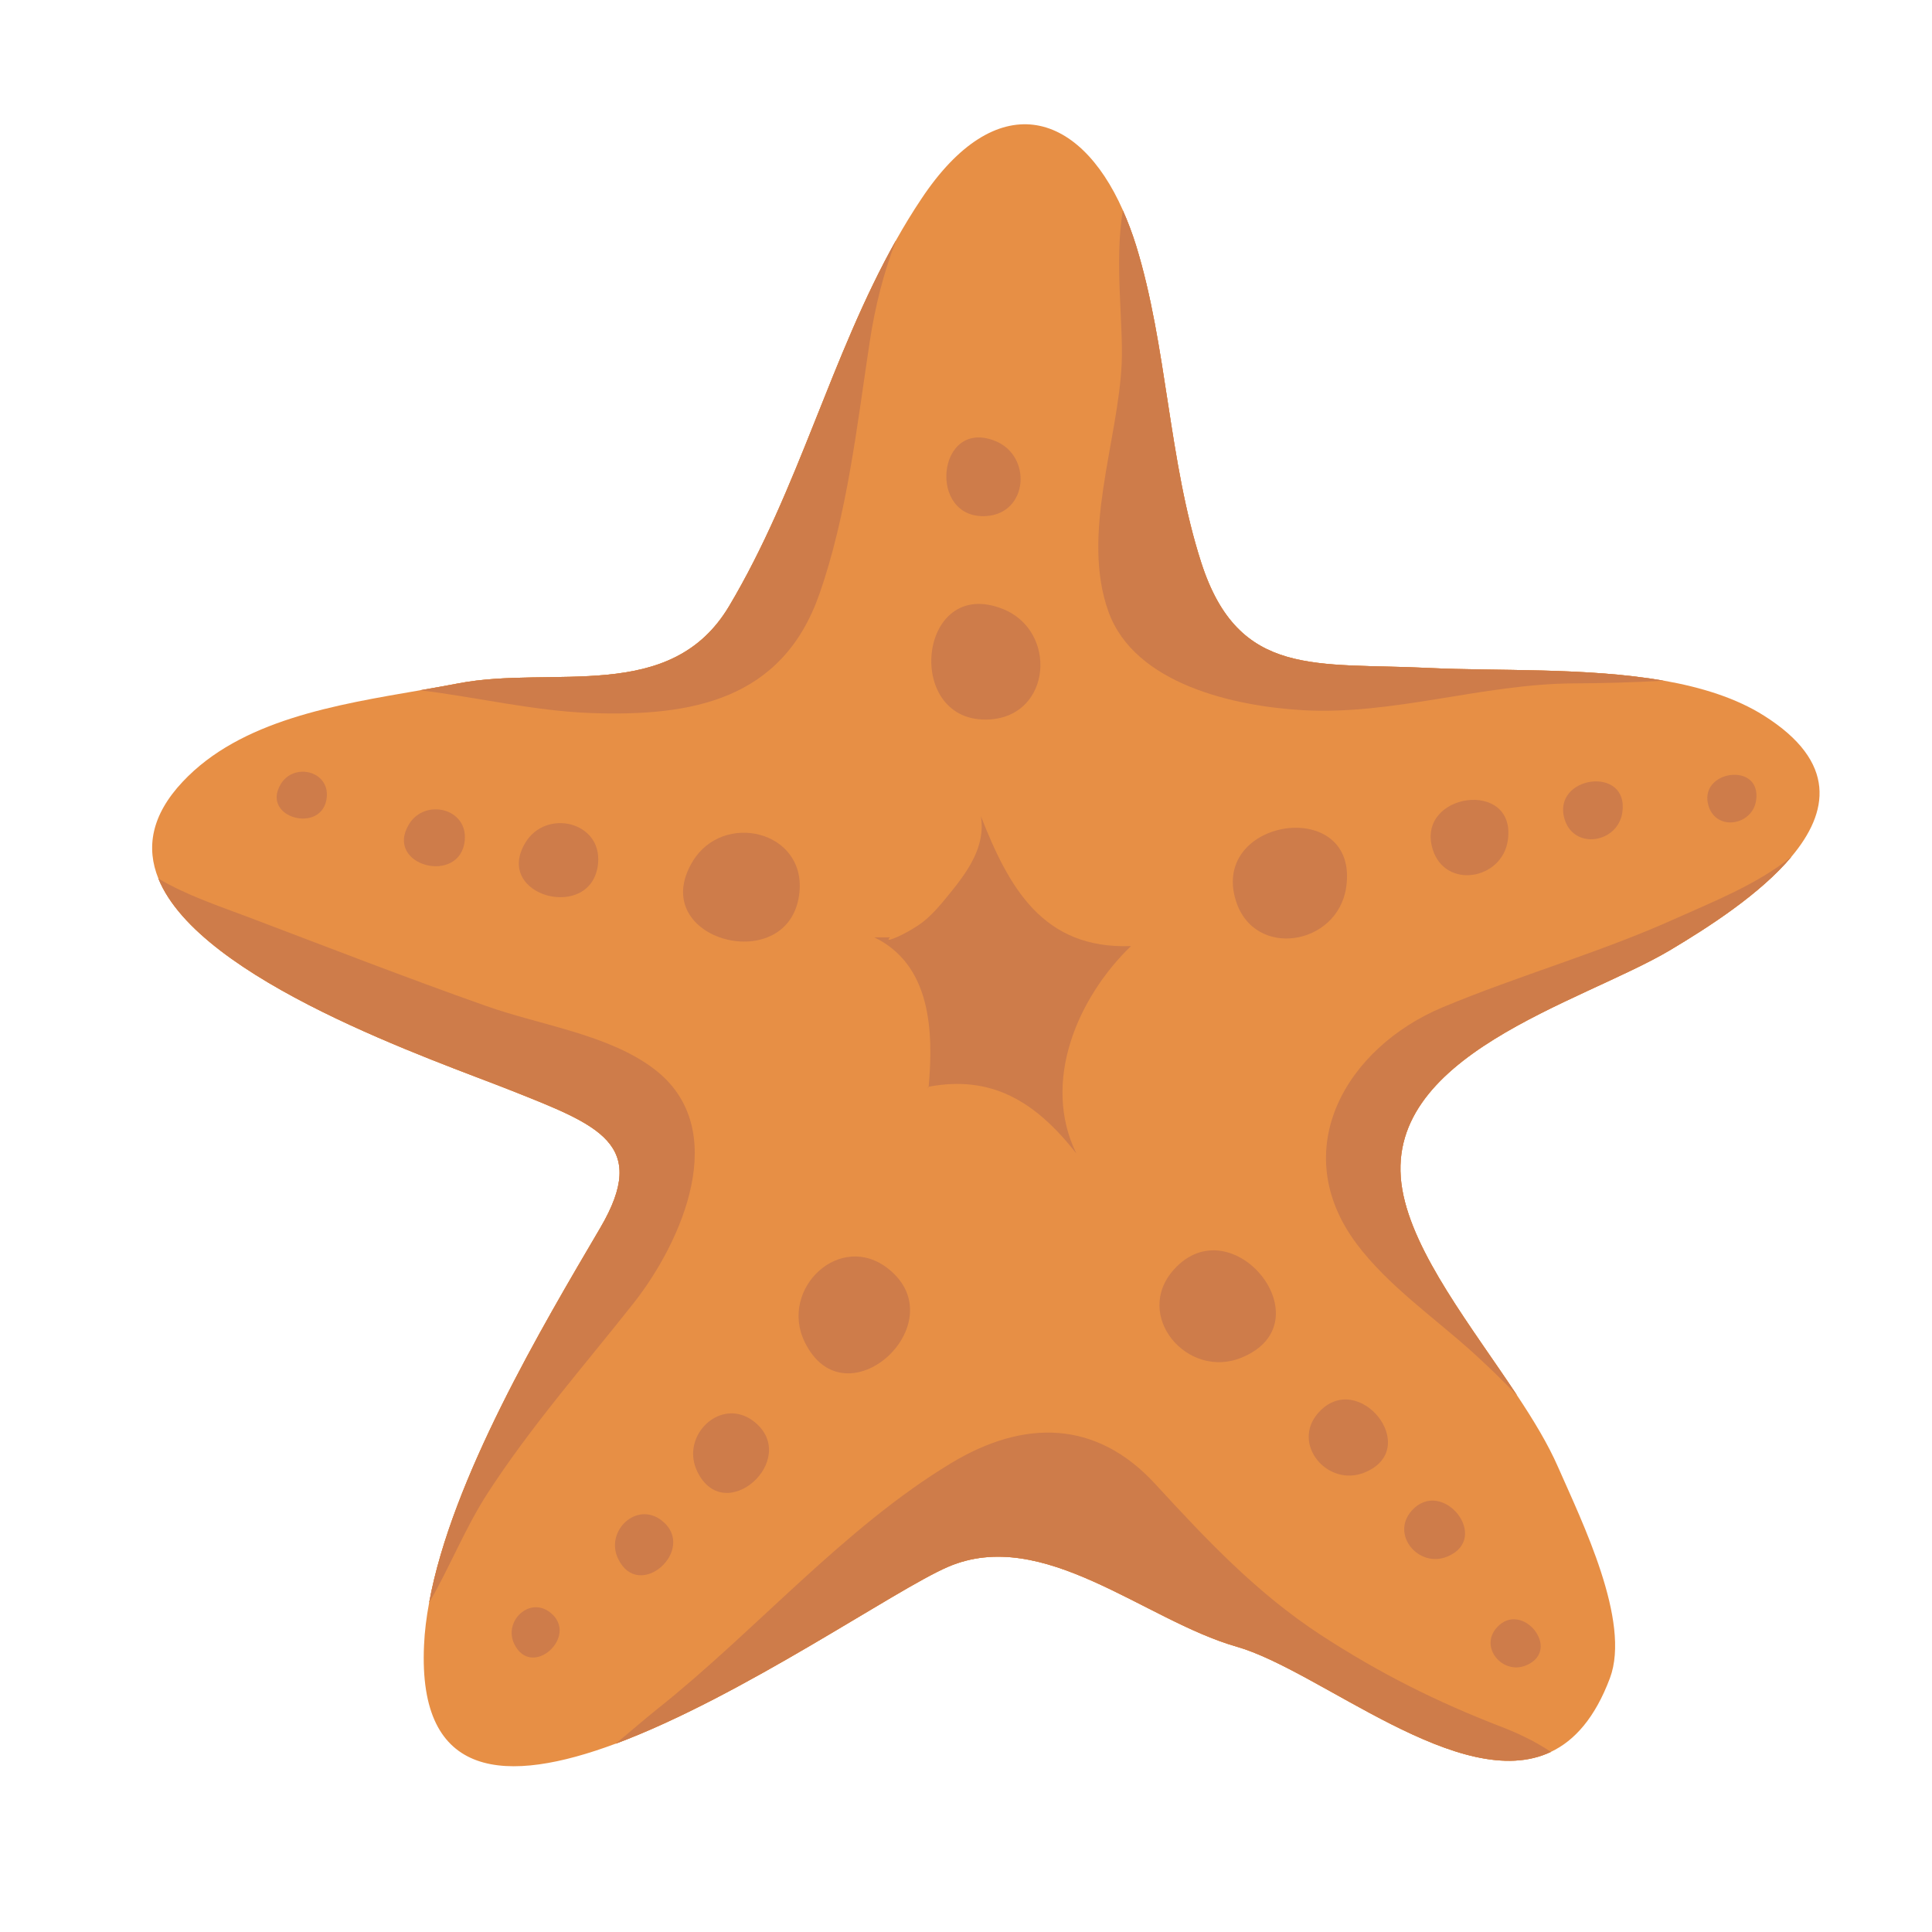 <?xml version="1.0" encoding="UTF-8" standalone="no"?>
<svg
   xmlns:dc="http://purl.org/dc/elements/1.1/"
   xmlns:cc="http://creativecommons.org/ns#"
   xmlns:rdf="http://www.w3.org/1999/02/22-rdf-syntax-ns#"
   xmlns:svg="http://www.w3.org/2000/svg"
   xmlns="http://www.w3.org/2000/svg"
   xmlns:sodipodi="http://sodipodi.sourceforge.net/DTD/sodipodi-0.dtd"
   xmlns:inkscape="http://www.inkscape.org/namespaces/inkscape"
   viewBox="0 0 250 250"
   height="250"
   width="250"
   xml:space="preserve"
   version="1.1"
   id="svg2"
   inkscape:version="0.91 r13725"
   sodipodi:docname="summer_star3.svg"><sodipodi:namedview
     pagecolor="#ffffff"
     bordercolor="#666666"
     borderopacity="1"
     objecttolerance="10"
     gridtolerance="10"
     guidetolerance="10"
     inkscape:pageopacity="0"
     inkscape:pageshadow="2"
     inkscape:window-width="1861"
     inkscape:window-height="1056"
     id="namedview70"
     showgrid="false"
     inkscape:zoom="0.944"
     inkscape:cx="125"
     inkscape:cy="125"
     inkscape:window-x="59"
     inkscape:window-y="24"
     inkscape:window-maximized="1"
     inkscape:current-layer="svg2" /><defs
     id="defs6"><clipPath
       id="clipPath16"
       clipPathUnits="userSpaceOnUse"><path
         id="path18"
         d="M 0,200 200,200 200,0 0,0 0,200 Z" /></clipPath></defs><g
     transform="matrix(1.748,0,0,-1.748,-50.789,300.835)"
     id="g10"><g
       id="g12"><g
         clip-path="url(#clipPath16)"
         id="g14"><g
           transform="translate(161.675,108.687)"
           id="g20"><path
             id="path22"
             style="fill:#e78f45;fill-opacity:1;fill-rule:nonzero;stroke:none"
             d="m 0,0 c -2.309,-2.757 -6.101,-5.197 -8.981,-6.918 -6.575,-3.906 -21.552,-7.787 -19.831,-17.724 0.825,-4.759 5.162,-10.193 8.498,-15.241 1.22,-1.834 2.291,-3.608 3.028,-5.293 1.782,-4.065 5.417,-11.43 3.845,-15.635 -1.097,-2.924 -2.607,-4.627 -4.372,-5.461 -6.671,-3.169 -17.074,6.022 -23.281,7.796 -6.786,1.94 -14.292,8.919 -21.333,5.908 -3.933,-1.685 -15.214,-9.595 -24.616,-13.098 l -0.008,0 c -8.016,-2.985 -14.644,-2.748 -14.178,7.295 0.043,1.01 0.175,2.063 0.377,3.143 1.677,9.183 8.375,20.437 12.677,27.759 3.643,6.215 -0.132,7.585 -6.602,10.157 -5.574,2.212 -23.044,8.112 -26.117,15.688 -0.913,2.256 -0.553,4.67 1.8,7.172 4.293,4.574 11.377,5.698 17.575,6.769 0.966,0.166 1.914,0.333 2.827,0.509 7.023,1.352 15.723,-1.545 20.051,5.724 5.17,8.691 7.506,18.453 12.36,27.091 0.009,0.009 0.009,0.027 0.018,0.035 0.579,1.028 1.185,2.028 1.852,3.021 5.513,8.296 11.623,6.601 14.915,-0.843 l 0,-0.018 c 0.36,-0.808 0.685,-1.659 0.975,-2.59 2.309,-7.479 2.397,-15.951 4.828,-23.483 2.775,-8.595 8.534,-7.383 16.865,-7.796 5.021,-0.246 11.649,0.053 17.364,-0.939 l 0.018,0 c 2.783,-0.492 5.337,-1.282 7.409,-2.59 C 3.415,6.997 2.748,3.275 0,0"
             inkscape:connector-curvature="0" /></g><g
           transform="translate(161.675,108.687)"
           id="g24"><path
             id="path26"
             style="fill:#e78f45;fill-opacity:1;fill-rule:nonzero;stroke:none"
             d="m 0,0 c -2.309,-2.757 -6.101,-5.197 -8.981,-6.918 -6.575,-3.906 -21.552,-7.787 -19.831,-17.724 0.825,-4.759 5.162,-10.193 8.498,-15.241 -1.01,1.054 -2.072,2.081 -3.196,3.108 -2.906,2.634 -6.356,5.004 -8.682,8.112 -5.197,6.953 -0.782,14.52 6.373,17.514 5.698,2.379 11.659,4.047 17.277,6.584 C -5.996,-3.415 -2.511,-2.054 0,0"
             inkscape:connector-curvature="0" /></g><g
           transform="translate(152.211,121.715)"
           id="g28"><path
             id="path30"
             style="fill:#e78f45;fill-opacity:1;fill-rule:nonzero;stroke:none"
             d="m 0,0 c -2.247,-0.132 -4.512,-0.193 -6.707,-0.202 -6.69,-0.044 -13.326,-2.361 -19.981,-1.984 -5.03,0.281 -12.483,1.905 -14.415,7.304 -2.045,5.706 0.72,12.598 0.984,18.383 0.131,2.888 -0.554,7.567 0.087,11.307 0.36,-0.807 0.685,-1.659 0.975,-2.59 2.309,-7.479 2.396,-15.951 4.828,-23.483 2.774,-8.594 8.533,-7.383 16.864,-7.796 C -12.343,0.694 -5.715,0.992 0,0"
             inkscape:connector-curvature="0" /></g><g
           transform="translate(95.394,154.329)"
           id="g32"><path
             id="path34"
             style="fill:#e78f45;fill-opacity:1;fill-rule:nonzero;stroke:none"
             d="m 0,0 c -0.939,-2.449 -1.562,-4.925 -1.958,-7.541 -0.93,-6.128 -1.668,-12.817 -3.731,-18.682 -2.739,-7.813 -9.419,-9.059 -16.925,-8.787 -4.241,0.158 -8.428,1.176 -12.624,1.685 0.965,0.167 1.913,0.334 2.826,0.509 7.023,1.352 15.723,-1.545 20.051,5.724 C -7.19,-18.401 -4.855,-8.639 0,0"
             inkscape:connector-curvature="0" /></g><g
           transform="translate(75.966,75.644)"
           id="g36"><path
             id="path38"
             style="fill:#e78f45;fill-opacity:1;fill-rule:nonzero;stroke:none"
             d="m 0,0 c -3.652,-4.626 -7.594,-9.112 -10.798,-14.055 -1.694,-2.616 -2.792,-5.46 -4.345,-8.129 1.676,9.183 8.375,20.437 12.676,27.759 3.643,6.215 -0.131,7.585 -6.602,10.157 -5.574,2.212 -23.044,8.111 -26.117,15.688 2.063,-1.229 4.469,-2.028 6.751,-2.889 C -22.623,26.328 -16.82,24.072 -10.956,22 -6.944,20.569 -1.879,19.893 1.493,17.338 7.357,12.905 3.503,4.442 0,0"
             inkscape:connector-curvature="0" /></g><g
           transform="translate(143.862,42.415)"
           id="g40"><path
             id="path42"
             style="fill:#e78f45;fill-opacity:1;fill-rule:nonzero;stroke:none"
             d="m 0,0 c -6.672,-3.169 -17.075,6.022 -23.281,7.796 -6.787,1.94 -14.292,8.919 -21.333,5.908 -3.933,-1.686 -15.214,-9.595 -24.616,-13.098 1.202,0.992 2.256,1.914 3.055,2.546 7.286,5.785 13.835,13.431 21.78,18.225 5.382,3.248 10.728,3.213 15.1,-1.537 3.828,-4.161 7.515,-8.085 12.29,-11.202 C -12.659,5.812 -8.48,3.714 -3.634,1.844 -2.423,1.378 -1.132,0.764 0,0"
             inkscape:connector-curvature="0" /></g><g
           transform="translate(161.675,108.687)"
           id="g44"><path
             id="path46"
             style="fill:#ce7c4a;fill-opacity:1;fill-rule:nonzero;stroke:none"
             d="m 0,0 c -2.309,-2.757 -6.101,-5.197 -8.981,-6.918 -6.575,-3.906 -21.552,-7.787 -19.831,-17.724 0.825,-4.759 5.162,-10.193 8.498,-15.241 -1.01,1.054 -2.072,2.081 -3.196,3.108 -2.906,2.634 -6.356,5.004 -8.682,8.112 -5.197,6.953 -0.782,14.52 6.373,17.514 5.698,2.379 11.659,4.047 17.277,6.584 C -5.996,-3.415 -2.511,-2.054 0,0"
             inkscape:connector-curvature="0" /></g><g
           transform="translate(152.211,121.715)"
           id="g48"><path
             id="path50"
             style="fill:#ce7c4a;fill-opacity:1;fill-rule:nonzero;stroke:none"
             d="m 0,0 c -2.247,-0.132 -4.512,-0.193 -6.707,-0.202 -6.69,-0.044 -13.326,-2.361 -19.981,-1.984 -5.03,0.281 -12.483,1.905 -14.415,7.304 -2.045,5.706 0.72,12.598 0.984,18.383 0.131,2.888 -0.554,7.567 0.087,11.307 0.36,-0.807 0.685,-1.659 0.975,-2.59 2.309,-7.479 2.396,-15.951 4.828,-23.483 2.774,-8.594 8.533,-7.383 16.864,-7.796 C -12.343,0.694 -5.715,0.992 0,0"
             inkscape:connector-curvature="0" /></g><g
           transform="translate(95.394,154.329)"
           id="g52"><path
             id="path54"
             style="fill:#ce7c4a;fill-opacity:1;fill-rule:nonzero;stroke:none"
             d="m 0,0 c -0.939,-2.449 -1.562,-4.925 -1.958,-7.541 -0.93,-6.128 -1.668,-12.817 -3.731,-18.682 -2.739,-7.813 -9.419,-9.059 -16.925,-8.787 -4.241,0.158 -8.428,1.176 -12.624,1.685 0.965,0.167 1.913,0.334 2.826,0.509 7.023,1.352 15.723,-1.545 20.051,5.724 C -7.19,-18.401 -4.855,-8.639 0,0"
             inkscape:connector-curvature="0" /></g><g
           transform="translate(75.966,75.644)"
           id="g56"><path
             id="path58"
             style="fill:#ce7c4a;fill-opacity:1;fill-rule:nonzero;stroke:none"
             d="m 0,0 c -3.652,-4.626 -7.594,-9.112 -10.798,-14.055 -1.694,-2.616 -2.792,-5.46 -4.345,-8.129 1.676,9.183 8.375,20.437 12.676,27.759 3.643,6.215 -0.131,7.585 -6.602,10.157 -5.574,2.212 -23.044,8.111 -26.117,15.688 2.063,-1.229 4.469,-2.028 6.751,-2.889 C -22.623,26.328 -16.82,24.072 -10.956,22 -6.944,20.569 -1.879,19.893 1.493,17.338 7.357,12.905 3.503,4.442 0,0"
             inkscape:connector-curvature="0" /></g><g
           transform="translate(143.862,42.415)"
           id="g60"><path
             id="path62"
             style="fill:#ce7c4a;fill-opacity:1;fill-rule:nonzero;stroke:none"
             d="m 0,0 c -6.672,-3.169 -17.075,6.022 -23.281,7.796 -6.787,1.94 -14.292,8.919 -21.333,5.908 -3.933,-1.686 -15.214,-9.595 -24.616,-13.098 1.202,0.992 2.256,1.914 3.055,2.546 7.286,5.785 13.835,13.431 21.78,18.225 5.382,3.248 10.728,3.213 15.1,-1.537 3.828,-4.161 7.515,-8.085 12.29,-11.202 C -12.659,5.812 -8.48,3.714 -3.634,1.844 -2.423,1.378 -1.132,0.764 0,0"
             inkscape:connector-curvature="0" /></g><g
           transform="translate(102.066,133.9)"
           id="g64"><path
             id="path66"
             style="fill:#ce7c4a;fill-opacity:1;fill-rule:nonzero;stroke:none"
             d="M 0,0 C 3.107,0.2 3.411,4.453 0.661,5.56 -3.667,7.302 -4.384,-0.282 0,0"
             inkscape:connector-curvature="0" /></g><g
           transform="translate(102.34,118.845)"
           id="g68"><path
             id="path70"
             style="fill:#ce7c4a;fill-opacity:1;fill-rule:nonzero;stroke:none"
             d="M 0,0 C 4.565,0.294 5.011,6.543 0.971,8.169 -5.387,10.728 -6.44,-0.414 0,0"
             inkscape:connector-curvature="0" /></g><g
           transform="translate(155.538,112.431)"
           id="g72"><path
             id="path74"
             style="fill:#ce7c4a;fill-opacity:1;fill-rule:nonzero;stroke:none"
             d="M 0,0 C 0.582,-1.881 3.242,-1.438 3.516,0.416 3.947,3.334 -0.822,2.653 0,0"
             inkscape:connector-curvature="0" /></g><g
           transform="translate(144.882,111.445)"
           id="g76"><path
             id="path78"
             style="fill:#ce7c4a;fill-opacity:1;fill-rule:nonzero;stroke:none"
             d="M 0,0 C 0.707,-2.284 3.937,-1.747 4.269,0.505 4.793,4.048 -0.997,3.222 0,0"
             inkscape:connector-curvature="0" /></g><g
           transform="translate(135.114,109.228)"
           id="g80"><path
             id="path82"
             style="fill:#ce7c4a;fill-opacity:1;fill-rule:nonzero;stroke:none"
             d="M 0,0 C 0.921,-2.974 5.127,-2.275 5.56,0.657 6.242,5.272 -1.299,4.196 0,0"
             inkscape:connector-curvature="0" /></g><g
           transform="translate(120.539,105.441)"
           id="g84"><path
             id="path86"
             style="fill:#ce7c4a;fill-opacity:1;fill-rule:nonzero;stroke:none"
             d="M 0,0 C 1.353,-4.37 7.533,-3.342 8.169,0.966 9.171,7.746 -1.909,6.165 0,0"
             inkscape:connector-curvature="0" /></g><g
           transform="translate(53.245,113.088)"
           id="g88"><path
             id="path90"
             style="fill:#ce7c4a;fill-opacity:1;fill-rule:nonzero;stroke:none"
             d="M 0,0 C 0.186,1.96 -2.439,2.575 -3.405,0.969 -4.926,-1.559 -0.262,-2.765 0,0"
             inkscape:connector-curvature="0" /></g><g
           transform="translate(63.46,109.898)"
           id="g92"><path
             id="path94"
             style="fill:#ce7c4a;fill-opacity:1;fill-rule:nonzero;stroke:none"
             d="M 0,0 C 0.226,2.38 -2.962,3.127 -4.135,1.177 -5.981,-1.893 -0.319,-3.358 0,0"
             inkscape:connector-curvature="0" /></g><g
           transform="translate(73.33,108.186)"
           id="g96"><path
             id="path98"
             style="fill:#ce7c4a;fill-opacity:1;fill-rule:nonzero;stroke:none"
             d="M 0,0 C 0.294,3.1 -3.857,4.072 -5.385,1.532 -7.79,-2.465 -0.415,-4.373 0,0"
             inkscape:connector-curvature="0" /></g><g
           transform="translate(88.239,106.075)"
           id="g100"><path
             id="path102"
             style="fill:#ce7c4a;fill-opacity:1;fill-rule:nonzero;stroke:none"
             d="M 0,0 C 0.432,4.554 -5.667,5.983 -7.912,2.251 -11.445,-3.622 -0.61,-6.425 0,0"
             inkscape:connector-curvature="0" /></g><g
           transform="translate(139.863,51.624)"
           id="g104"><path
             id="path106"
             style="fill:#ce7c4a;fill-opacity:1;fill-rule:nonzero;stroke:none"
             d="M 0,0 C -1.319,-1.462 0.421,-3.522 2.155,-2.809 4.883,-1.688 1.86,2.063 0,0"
             inkscape:connector-curvature="0" /></g><g
           transform="translate(133.568,60.279)"
           id="g108"><path
             id="path110"
             style="fill:#ce7c4a;fill-opacity:1;fill-rule:nonzero;stroke:none"
             d="M 0,0 C -1.601,-1.775 0.511,-4.277 2.616,-3.411 5.929,-2.05 2.259,2.504 0,0"
             inkscape:connector-curvature="0" /></g><g
           transform="translate(126.669,67.541)"
           id="g112"><path
             id="path114"
             style="fill:#ce7c4a;fill-opacity:1;fill-rule:nonzero;stroke:none"
             d="M 0,0 C -2.085,-2.312 0.666,-5.57 3.408,-4.443 7.722,-2.669 2.942,3.262 0,0"
             inkscape:connector-curvature="0" /></g><g
           transform="translate(115.963,78.13)"
           id="g116"><path
             id="path118"
             style="fill:#ce7c4a;fill-opacity:1;fill-rule:nonzero;stroke:none"
             d="M 0,0 C -3.064,-3.397 0.979,-8.183 5.007,-6.527 11.346,-3.922 4.323,4.792 0,0"
             inkscape:connector-curvature="0" /></g><g
           transform="translate(69.799,52.725)"
           id="g120"><path
             id="path122"
             style="fill:#ce7c4a;fill-opacity:1;fill-rule:nonzero;stroke:none"
             d="M 0,0 C -1.538,1.229 -3.49,-0.63 -2.676,-2.318 -1.394,-4.975 2.17,-1.734 0,0"
             inkscape:connector-curvature="0" /></g><g
           transform="translate(78.062,59.526)"
           id="g124"><path
             id="path126"
             style="fill:#ce7c4a;fill-opacity:1;fill-rule:nonzero;stroke:none"
             d="M 0,0 C -1.868,1.492 -4.238,-0.766 -3.249,-2.815 -1.692,-6.041 2.635,-2.106 0,0"
             inkscape:connector-curvature="0" /></g><g
           transform="translate(84.9,66.846)"
           id="g128"><path
             id="path130"
             style="fill:#ce7c4a;fill-opacity:1;fill-rule:nonzero;stroke:none"
             d="M 0,0 C -2.432,1.944 -5.52,-0.997 -4.232,-3.667 -2.204,-7.868 3.432,-2.742 0,0"
             inkscape:connector-curvature="0" /></g><g
           transform="translate(94.832,78.165)"
           id="g132"><path
             id="path134"
             style="fill:#ce7c4a;fill-opacity:1;fill-rule:nonzero;stroke:none"
             d="M 0,0 C -3.574,2.856 -8.11,-1.465 -6.217,-5.387 -3.238,-11.559 5.041,-4.029 0,0"
             inkscape:connector-curvature="0" /></g><g
           transform="translate(93.782,102.712)"
           id="g136"><path
             id="path138"
             style="fill:#ce7c4a;fill-opacity:1;fill-rule:nonzero;stroke:none"
             d="m 0,0 c 4.214,-2.049 4.383,-6.979 4.018,-11.082 -0.112,-0.106 -0.119,-0.098 -0.022,0.021 4.657,0.884 7.922,-1.059 10.956,-4.938 -2.599,5.31 0.099,11.544 4.045,15.354 C 12.482,-0.884 9.967,3.67 7.886,8.968 8.252,6.713 6.889,4.857 5.552,3.212 4.903,2.415 4.111,1.444 3.218,0.871 2.752,0.571 2.267,0.288 1.756,0.058 0.634,-0.445 1.183,0.028 1.171,0 L 0,0 Z"
             inkscape:connector-curvature="0" /></g></g></g></g></svg>